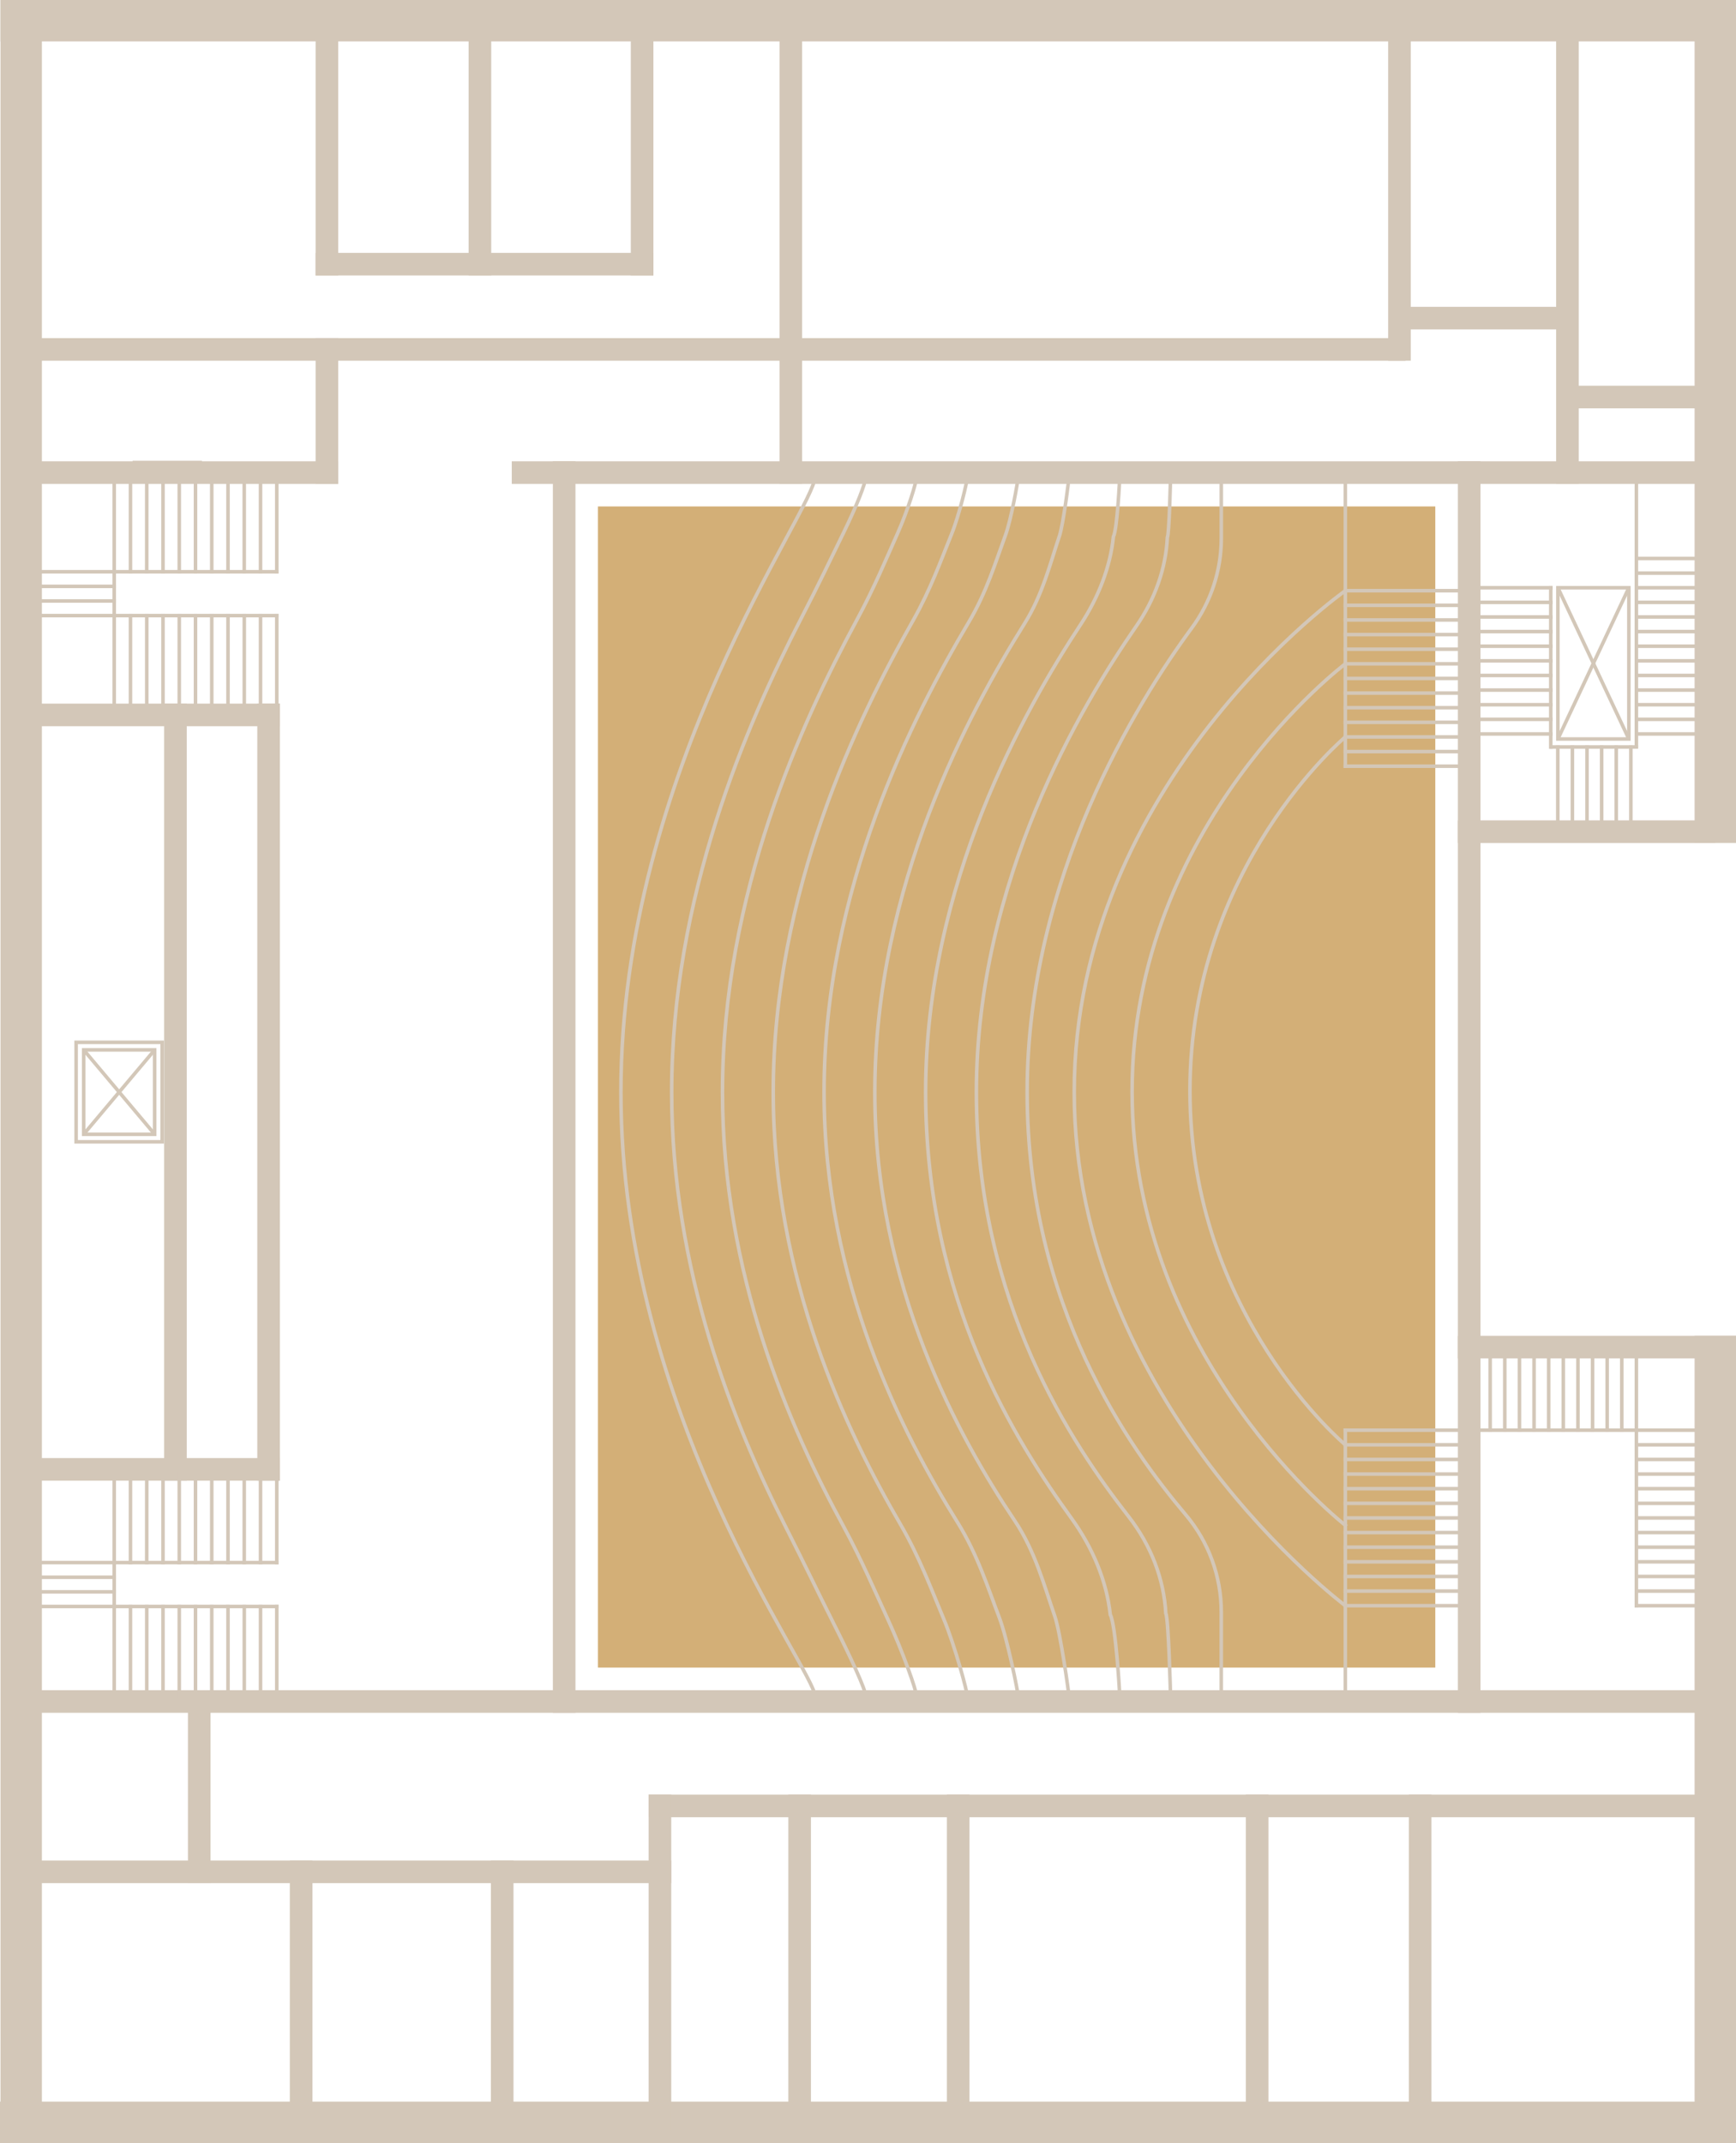 <?xml version="1.0" encoding="UTF-8"?>
<svg xmlns="http://www.w3.org/2000/svg" viewBox="0 0 489.37 604.1">
  <g id="Hörsaal">
    <rect x="168.56" y="142.76" width="236.04" height="327.31" style="fill:#d3af77;"></rect>
  </g>
  <g id="Hörsaal_Begrenzungen">
    <line x1="411.8" y1="207.73" x2="379.24" y2="207.73" style="fill:none; stroke:#d3c7b8; stroke-linecap:square; stroke-miterlimit:10;"></line>
    <path d="M379.24,207.73s-43.8,36.54-43.8,99.77,43.8,99.77,43.8,99.77" style="fill:none; stroke:#d3c7b8; stroke-linecap:square; stroke-miterlimit:10;"></path>
    <path d="M379.24,187.12s-60.11,45.19-60.11,120.56,60.11,122.27,60.11,122.27" style="fill:none; stroke:#d3c7b8; stroke-linecap:square; stroke-miterlimit:10;"></path>
    <path d="M379.24,166.51s-76.42,53.84-76.42,141.35,76.42,144.76,76.42,144.76" style="fill:none; stroke:#d3c7b8; stroke-linecap:square; stroke-miterlimit:10;"></path>
    <path d="M344.28,134.33v17.42c0,9.09-2.92,17.93-8.31,25.25-15.31,20.78-46.42,70.43-46.42,130.86s28.9,100.41,44.69,119.11c6.48,7.67,10.03,17.39,10.03,27.43v23.78" style="fill:none; stroke:#d3c7b8; stroke-linecap:square; stroke-miterlimit:10;"></path>
    <path d="M329.97,134.33c0,.26-.35,16.17-.9,17.19-.42,8.75-3.52,17.48-8.82,25.07-15.36,22.16-45.01,71.6-45.01,131.28s27.2,99.48,42.92,119.64c6.25,8.01,9.97,17.59,10.47,27.27.79,1.43,1.34,23.15,1.34,23.41" style="fill:none; stroke:#d3c7b8; stroke-linecap:square; stroke-miterlimit:10;"></path>
    <path d="M315.65,134.33c0,.52-.7,14.93-1.79,16.96-.85,8.4-4.14,17.02-9.32,24.88-15.49,23.49-43.61,72.78-43.61,131.69s25.51,98.53,41.15,120.18c6.02,8.33,9.91,17.78,10.9,27.11,1.58,2.86,2.68,22.51,2.68,23.03" style="fill:none; stroke:#d3c7b8; stroke-linecap:square; stroke-miterlimit:10;"></path>
    <path d="M301.34,134.33c0,.78-1.59,13.45-2.69,16.74-2.6,7.73-4.75,16.57-9.83,24.69-15.56,24.87-42.21,73.96-42.21,132.11,0,54.79,23.85,97.56,39.38,120.71,5.81,8.65,8.35,18.36,11.33,26.95,1.61,4.63,4.02,21.88,4.02,22.66" style="fill:none; stroke:#d3c7b8; stroke-linecap:square; stroke-miterlimit:10;"></path>
    <path d="M287.02,134.33c0,1.04-1.99,12.18-3.58,16.51-2.73,7.41-5.34,16.12-10.33,24.5-15.61,26.25-40.81,75.14-40.81,132.52,0,53.64,22.22,96.58,37.61,121.25,5.6,8.97,8.61,18.54,11.76,26.79,2.33,6.1,5.35,21.25,5.35,22.29" style="fill:none; stroke:#d3c7b8; stroke-linecap:square; stroke-miterlimit:10;"></path>
    <path d="M272.7,134.33c0,1.3-2.31,10.94-4.48,16.28-2.88,7.1-5.94,15.67-10.84,24.32-15.66,27.64-39.41,76.32-39.41,132.94,0,52.49,20.6,95.58,35.84,121.78,5.4,9.27,8.86,18.69,12.19,26.63,3.16,7.53,6.69,20.61,6.69,21.91" style="fill:none; stroke:#d3c7b8; stroke-linecap:square; stroke-miterlimit:10;"></path>
    <path d="M258.39,134.33c0,1.56-2.56,9.73-5.38,16.05-3.04,6.82-6.53,15.22-11.34,24.13-15.69,29.04-38.01,77.5-38.01,133.35,0,51.34,19,94.57,34.07,122.31,5.2,9.58,9.1,18.82,12.63,26.47,4.1,8.9,8.03,19.98,8.03,21.54" style="fill:none; stroke:#d3c7b8; stroke-linecap:square; stroke-miterlimit:10;"></path>
    <path d="M244.07,134.33c0,1.82-2.73,8.57-6.27,15.83-3.21,6.56-7.11,14.79-11.85,23.94-15.67,30.46-36.61,78.68-36.61,133.77,0,50.19,17.43,93.56,32.3,122.85,5.02,9.88,9.33,18.91,13.06,26.31,5.15,10.2,9.37,19.35,9.37,21.17" style="fill:none; stroke:#d3c7b8; stroke-linecap:square; stroke-miterlimit:10;"></path>
    <path d="M229.76,134.33c0,9.18-54.73,82.5-54.73,173.53s54.73,162.99,54.73,170.32" style="fill:none; stroke:#d3c7b8; stroke-linecap:square; stroke-miterlimit:10;"></path>
  </g>
  <g id="OG_2_Wände">
    <rect x=".14" width="489.23" height="11.67" style="fill:#d3c7b8;"></rect>
    <rect y="592.42" width="489.37" height="11.67" style="fill:#d3c7b8;"></rect>
    <rect x="-296.07" y="296.21" width="604.1" height="11.67" transform="translate(-296.07 308.02) rotate(-90)" style="fill:#d3c7b8;"></rect>
    <rect x="364.73" y="112.97" width="237.61" height="11.67" transform="translate(364.73 602.34) rotate(-90)" style="fill:#d3c7b8;"></rect>
    <rect x="369.75" y="484.48" width="227.56" height="11.67" transform="translate(-6.78 973.85) rotate(-90)" style="fill:#d3c7b8;"></rect>
    <rect x="438.67" y="10.43" width="6.37" height="125.97" style="fill:#d3c7b8;"></rect>
    <rect x="197.85" y="-96.71" width="6.37" height="390.41" transform="translate(299.52 -102.54) rotate(90)" style="fill:#d3c7b8;"></rect>
    <rect x="47.4" y="88.45" width="6.37" height="89.52" transform="translate(183.8 82.63) rotate(90)" style="fill:#d3c7b8;"></rect>
    <rect x="88.98" y="7.77" width="6.37" height="69.88" transform="translate(184.32 85.42) rotate(-180)" style="fill:#d3c7b8;"></rect>
    <rect x="88.98" y="95.31" width="6.37" height="41.09" transform="translate(184.32 231.7) rotate(-180)" style="fill:#d3c7b8;"></rect>
    <rect x="155.85" y="130.03" width="6.37" height="352.78" transform="translate(318.07 612.83) rotate(-180)" style="fill:#d3c7b8;"></rect>
    <rect x="132.1" y="7.77" width="6.37" height="69.88" transform="translate(270.57 85.42) rotate(-180)" style="fill:#d3c7b8;"></rect>
    <rect x="133.4" y="26.86" width="6.37" height="95.21" transform="translate(62.12 211.05) rotate(-90)" style="fill:#d3c7b8;"></rect>
    <rect x="177.82" y="7.77" width="6.37" height="69.88" transform="translate(362.01 85.42) rotate(-180)" style="fill:#d3c7b8;"></rect>
    <rect x="313.63" y="-39.34" width="6.37" height="345.11" transform="translate(450.03 -183.6) rotate(90)" style="fill:#d3c7b8;"></rect>
    <rect x="461.69" y="87.41" width="6.37" height="49" transform="translate(576.78 -352.96) rotate(90)" style="fill:#d3c7b8;"></rect>
    <rect x="416.1" y="65.17" width="6.37" height="49" transform="translate(508.96 -329.61) rotate(90)" style="fill:#d3c7b8;"></rect>
    <rect x="39.25" y="165.06" width="6.37" height="72.92" transform="translate(243.96 159.09) rotate(90)" style="fill:#d3c7b8;"></rect>
    <rect x="446.99" y="340.52" width="6.37" height="78.4" transform="translate(829.89 -70.45) rotate(90)" style="fill:#d3c7b8;"></rect>
    <rect x="444.07" y="198.15" width="6.37" height="72.56" transform="translate(681.68 -212.82) rotate(90)" style="fill:#d3c7b8;"></rect>
    <rect x="40.09" y="378.57" width="6.37" height="71.25" transform="translate(457.47 370.92) rotate(90)" style="fill:#d3c7b8;"></rect>
    <rect x="244.57" y="238.01" width="6.37" height="483.23" transform="translate(727.38 231.87) rotate(90)" style="fill:#d3c7b8;"></rect>
    <rect x="96.19" y="437.8" width="6.37" height="179.68" transform="translate(627.01 428.27) rotate(90)" style="fill:#d3c7b8;"></rect>
    <rect x="332.93" y="355.79" width="6.37" height="306.52" transform="translate(845.17 172.95) rotate(90)" style="fill:#d3c7b8;"></rect>
    <rect x="72.53" y="198.34" width="6.37" height="219.04" style="fill:#d3c7b8;"></rect>
    <rect x="46.27" y="198.34" width="6.37" height="219.04" style="fill:#d3c7b8;"></rect>
    <rect x="391.32" width="6.37" height="101.67" style="fill:#d3c7b8;"></rect>
    <rect x="219.74" width="6.37" height="136.39" style="fill:#d3c7b8;"></rect>
    <rect x="410.97" y="130.03" width="6.37" height="352.78" style="fill:#d3c7b8;"></rect>
    <rect x="81.7" y="524.46" width="6.37" height="76.34" style="fill:#d3c7b8;"></rect>
    <rect x="52.98" y="479.77" width="6.37" height="50.97" style="fill:#d3c7b8;"></rect>
    <rect x="138.38" y="524.46" width="6.37" height="76.34" style="fill:#d3c7b8;"></rect>
    <rect x="182.85" y="505.87" width="6.37" height="94.93" style="fill:#d3c7b8;"></rect>
    <rect x="222.23" y="505.87" width="6.37" height="94.93" style="fill:#d3c7b8;"></rect>
    <rect x="266.92" y="505.87" width="6.37" height="94.93" style="fill:#d3c7b8;"></rect>
    <rect x="351.2" y="505.87" width="6.37" height="94.93" style="fill:#d3c7b8;"></rect>
    <rect x="397.15" y="505.87" width="6.37" height="94.93" style="fill:#d3c7b8;"></rect>
  </g>
  <g id="OG_2_Treppen">
    <line x1="32.2" y1="165.29" x2="10.49" y2="165.29" style="fill:none; stroke:#d3c7b8; stroke-linecap:square; stroke-miterlimit:10;"></line>
    <line x1="32.2" y1="161.17" x2="10.49" y2="161.17" style="fill:none; stroke:#d3c7b8; stroke-linecap:square; stroke-miterlimit:10;"></line>
    <line x1="32.2" y1="169.41" x2="10.49" y2="169.41" style="fill:none; stroke:#d3c7b8; stroke-linecap:square; stroke-miterlimit:10;"></line>
    <line x1="32.2" y1="173.53" x2="10.49" y2="173.53" style="fill:none; stroke:#d3c7b8; stroke-linecap:square; stroke-miterlimit:10;"></line>
    <line x1="56.42" y1="130.38" x2="37.87" y2="130.38" style="fill:none; stroke:#d3c7b8; stroke-linecap:square; stroke-miterlimit:10;"></line>
    <line x1="479.85" y1="165.67" x2="461.29" y2="165.67" style="fill:none; stroke:#d3c7b8; stroke-linecap:square; stroke-miterlimit:10;"></line>
    <line x1="479.85" y1="161.55" x2="461.29" y2="161.55" style="fill:none; stroke:#d3c7b8; stroke-linecap:square; stroke-miterlimit:10;"></line>
    <line x1="479.85" y1="169.79" x2="461.29" y2="169.79" style="fill:none; stroke:#d3c7b8; stroke-linecap:square; stroke-miterlimit:10;"></line>
    <line x1="479.85" y1="173.91" x2="461.29" y2="173.91" style="fill:none; stroke:#d3c7b8; stroke-linecap:square; stroke-miterlimit:10;"></line>
    <line x1="479.85" y1="157.42" x2="461.29" y2="157.42" style="fill:none; stroke:#d3c7b8; stroke-linecap:square; stroke-miterlimit:10;"></line>
    <line x1="479.85" y1="182.16" x2="461.29" y2="182.16" style="fill:none; stroke:#d3c7b8; stroke-linecap:square; stroke-miterlimit:10;"></line>
    <line x1="479.85" y1="178.03" x2="461.29" y2="178.03" style="fill:none; stroke:#d3c7b8; stroke-linecap:square; stroke-miterlimit:10;"></line>
    <line x1="479.85" y1="186.28" x2="461.29" y2="186.28" style="fill:none; stroke:#d3c7b8; stroke-linecap:square; stroke-miterlimit:10;"></line>
    <line x1="479.85" y1="190.4" x2="461.29" y2="190.4" style="fill:none; stroke:#d3c7b8; stroke-linecap:square; stroke-miterlimit:10;"></line>
    <line x1="479.85" y1="198.65" x2="461.29" y2="198.65" style="fill:none; stroke:#d3c7b8; stroke-linecap:square; stroke-miterlimit:10;"></line>
    <line x1="479.85" y1="194.52" x2="461.29" y2="194.52" style="fill:none; stroke:#d3c7b8; stroke-linecap:square; stroke-miterlimit:10;"></line>
    <line x1="479.85" y1="202.77" x2="461.29" y2="202.77" style="fill:none; stroke:#d3c7b8; stroke-linecap:square; stroke-miterlimit:10;"></line>
    <line x1="479.85" y1="206.89" x2="461.29" y2="206.89" style="fill:none; stroke:#d3c7b8; stroke-linecap:square; stroke-miterlimit:10;"></line>
    <line x1="461.29" y1="210.57" x2="437.35" y2="210.57" style="fill:none; stroke:#d3c7b8; stroke-linecap:square; stroke-miterlimit:10;"></line>
    <line x1="437.16" y1="165.67" x2="416.61" y2="165.67" style="fill:none; stroke:#d3c7b8; stroke-linecap:square; stroke-miterlimit:10;"></line>
    <line x1="437.16" y1="169.79" x2="416.61" y2="169.79" style="fill:none; stroke:#d3c7b8; stroke-linecap:square; stroke-miterlimit:10;"></line>
    <line x1="437.16" y1="173.91" x2="416.61" y2="173.91" style="fill:none; stroke:#d3c7b8; stroke-linecap:square; stroke-miterlimit:10;"></line>
    <line x1="437.16" y1="182.16" x2="416.61" y2="182.16" style="fill:none; stroke:#d3c7b8; stroke-linecap:square; stroke-miterlimit:10;"></line>
    <line x1="437.16" y1="178.03" x2="416.61" y2="178.03" style="fill:none; stroke:#d3c7b8; stroke-linecap:square; stroke-miterlimit:10;"></line>
    <line x1="437.16" y1="186.28" x2="416.61" y2="186.28" style="fill:none; stroke:#d3c7b8; stroke-linecap:square; stroke-miterlimit:10;"></line>
    <line x1="437.16" y1="190.4" x2="416.61" y2="190.4" style="fill:none; stroke:#d3c7b8; stroke-linecap:square; stroke-miterlimit:10;"></line>
    <line x1="437.16" y1="198.65" x2="416.61" y2="198.65" style="fill:none; stroke:#d3c7b8; stroke-linecap:square; stroke-miterlimit:10;"></line>
    <line x1="437.16" y1="194.52" x2="416.61" y2="194.52" style="fill:none; stroke:#d3c7b8; stroke-linecap:square; stroke-miterlimit:10;"></line>
    <line x1="437.16" y1="202.77" x2="416.61" y2="202.77" style="fill:none; stroke:#d3c7b8; stroke-linecap:square; stroke-miterlimit:10;"></line>
    <line x1="437.16" y1="206.89" x2="416.61" y2="206.89" style="fill:none; stroke:#d3c7b8; stroke-linecap:square; stroke-miterlimit:10;"></line>
    <line x1="459.74" y1="232.1" x2="459.74" y2="210.57" style="fill:none; stroke:#d3c7b8; stroke-linecap:square; stroke-miterlimit:10;"></line>
    <line x1="455.62" y1="232.1" x2="455.62" y2="210.57" style="fill:none; stroke:#d3c7b8; stroke-linecap:square; stroke-miterlimit:10;"></line>
    <line x1="447.37" y1="232.1" x2="447.37" y2="210.57" style="fill:none; stroke:#d3c7b8; stroke-linecap:square; stroke-miterlimit:10;"></line>
    <line x1="451.5" y1="232.1" x2="451.5" y2="210.57" style="fill:none; stroke:#d3c7b8; stroke-linecap:square; stroke-miterlimit:10;"></line>
    <line x1="443.25" y1="232.1" x2="443.25" y2="210.57" style="fill:none; stroke:#d3c7b8; stroke-linecap:square; stroke-miterlimit:10;"></line>
    <line x1="439.13" y1="232.1" x2="439.13" y2="210.57" style="fill:none; stroke:#d3c7b8; stroke-linecap:square; stroke-miterlimit:10;"></line>
    <line x1="461.29" y1="210.16" x2="461.29" y2="136.4" style="fill:none; stroke:#d3c7b8; stroke-linecap:square; stroke-miterlimit:10;"></line>
    <line x1="437.15" y1="210.57" x2="437.15" y2="165.68" style="fill:none; stroke:#d3c7b8; stroke-linecap:square; stroke-miterlimit:10;"></line>
    <line x1="479.85" y1="411.4" x2="461.29" y2="411.4" style="fill:none; stroke:#d3c7b8; stroke-linecap:square; stroke-miterlimit:10;"></line>
    <line x1="479.85" y1="407.28" x2="461.29" y2="407.28" style="fill:none; stroke:#d3c7b8; stroke-linecap:square; stroke-miterlimit:10;"></line>
    <line x1="479.85" y1="403.15" x2="416.64" y2="403.15" style="fill:none; stroke:#d3c7b8; stroke-linecap:square; stroke-miterlimit:10;"></line>
    <line x1="479.85" y1="415.52" x2="461.29" y2="415.52" style="fill:none; stroke:#d3c7b8; stroke-linecap:square; stroke-miterlimit:10;"></line>
    <line x1="479.85" y1="419.64" x2="461.29" y2="419.64" style="fill:none; stroke:#d3c7b8; stroke-linecap:square; stroke-miterlimit:10;"></line>
    <line x1="479.85" y1="427.89" x2="461.29" y2="427.89" style="fill:none; stroke:#d3c7b8; stroke-linecap:square; stroke-miterlimit:10;"></line>
    <line x1="479.85" y1="423.77" x2="461.29" y2="423.77" style="fill:none; stroke:#d3c7b8; stroke-linecap:square; stroke-miterlimit:10;"></line>
    <line x1="479.85" y1="432.01" x2="461.29" y2="432.01" style="fill:none; stroke:#d3c7b8; stroke-linecap:square; stroke-miterlimit:10;"></line>
    <line x1="479.85" y1="436.13" x2="461.29" y2="436.13" style="fill:none; stroke:#d3c7b8; stroke-linecap:square; stroke-miterlimit:10;"></line>
    <line x1="479.85" y1="444.38" x2="461.29" y2="444.38" style="fill:none; stroke:#d3c7b8; stroke-linecap:square; stroke-miterlimit:10;"></line>
    <line x1="479.85" y1="440.25" x2="461.29" y2="440.25" style="fill:none; stroke:#d3c7b8; stroke-linecap:square; stroke-miterlimit:10;"></line>
    <line x1="479.85" y1="448.5" x2="461.29" y2="448.5" style="fill:none; stroke:#d3c7b8; stroke-linecap:square; stroke-miterlimit:10;"></line>
    <line x1="479.85" y1="452.62" x2="461.29" y2="452.62" style="fill:none; stroke:#d3c7b8; stroke-linecap:square; stroke-miterlimit:10;"></line>
    <line x1="411.8" y1="411.4" x2="379.24" y2="411.4" style="fill:none; stroke:#d3c7b8; stroke-linecap:square; stroke-miterlimit:10;"></line>
    <line x1="411.8" y1="403.15" x2="379.24" y2="403.15" style="fill:none; stroke:#d3c7b8; stroke-linecap:square; stroke-miterlimit:10;"></line>
    <line x1="379.24" y1="476.97" x2="379.24" y2="403.15" style="fill:none; stroke:#d3c7b8; stroke-linecap:square; stroke-miterlimit:10;"></line>
    <line x1="379.24" y1="215.97" x2="379.24" y2="134.33" style="fill:none; stroke:#d3c7b8; stroke-linecap:square; stroke-miterlimit:10;"></line>
    <line x1="411.8" y1="407.28" x2="379.24" y2="407.28" style="fill:none; stroke:#d3c7b8; stroke-linecap:square; stroke-miterlimit:10;"></line>
    <line x1="411.8" y1="415.52" x2="379.24" y2="415.52" style="fill:none; stroke:#d3c7b8; stroke-linecap:square; stroke-miterlimit:10;"></line>
    <line x1="411.8" y1="419.64" x2="379.24" y2="419.64" style="fill:none; stroke:#d3c7b8; stroke-linecap:square; stroke-miterlimit:10;"></line>
    <line x1="411.8" y1="427.89" x2="379.24" y2="427.89" style="fill:none; stroke:#d3c7b8; stroke-linecap:square; stroke-miterlimit:10;"></line>
    <line x1="411.8" y1="423.77" x2="379.24" y2="423.77" style="fill:none; stroke:#d3c7b8; stroke-linecap:square; stroke-miterlimit:10;"></line>
    <line x1="411.8" y1="432.01" x2="379.24" y2="432.01" style="fill:none; stroke:#d3c7b8; stroke-linecap:square; stroke-miterlimit:10;"></line>
    <line x1="411.8" y1="436.13" x2="379.24" y2="436.13" style="fill:none; stroke:#d3c7b8; stroke-linecap:square; stroke-miterlimit:10;"></line>
    <line x1="411.8" y1="444.38" x2="379.24" y2="444.38" style="fill:none; stroke:#d3c7b8; stroke-linecap:square; stroke-miterlimit:10;"></line>
    <line x1="411.8" y1="440.25" x2="379.24" y2="440.25" style="fill:none; stroke:#d3c7b8; stroke-linecap:square; stroke-miterlimit:10;"></line>
    <line x1="411.8" y1="448.5" x2="379.24" y2="448.5" style="fill:none; stroke:#d3c7b8; stroke-linecap:square; stroke-miterlimit:10;"></line>
    <line x1="411.8" y1="452.62" x2="379.24" y2="452.62" style="fill:none; stroke:#d3c7b8; stroke-linecap:square; stroke-miterlimit:10;"></line>
    <line x1="453.05" y1="403.15" x2="453.05" y2="382.13" style="fill:none; stroke:#d3c7b8; stroke-linecap:square; stroke-miterlimit:10;"></line>
    <line x1="457.17" y1="403.15" x2="457.17" y2="382.13" style="fill:none; stroke:#d3c7b8; stroke-linecap:square; stroke-miterlimit:10;"></line>
    <line x1="448.93" y1="403.15" x2="448.93" y2="382.13" style="fill:none; stroke:#d3c7b8; stroke-linecap:square; stroke-miterlimit:10;"></line>
    <line x1="444.81" y1="403.15" x2="444.81" y2="382.13" style="fill:none; stroke:#d3c7b8; stroke-linecap:square; stroke-miterlimit:10;"></line>
    <line x1="436.56" y1="403.15" x2="436.56" y2="382.13" style="fill:none; stroke:#d3c7b8; stroke-linecap:square; stroke-miterlimit:10;"></line>
    <line x1="440.68" y1="403.15" x2="440.68" y2="382.13" style="fill:none; stroke:#d3c7b8; stroke-linecap:square; stroke-miterlimit:10;"></line>
    <line x1="432.44" y1="403.15" x2="432.44" y2="382.13" style="fill:none; stroke:#d3c7b8; stroke-linecap:square; stroke-miterlimit:10;"></line>
    <line x1="428.32" y1="403.15" x2="428.32" y2="382.13" style="fill:none; stroke:#d3c7b8; stroke-linecap:square; stroke-miterlimit:10;"></line>
    <line x1="420.07" y1="403.15" x2="420.07" y2="382.13" style="fill:none; stroke:#d3c7b8; stroke-linecap:square; stroke-miterlimit:10;"></line>
    <line x1="411.8" y1="211.86" x2="379.24" y2="211.86" style="fill:none; stroke:#d3c7b8; stroke-linecap:square; stroke-miterlimit:10;"></line>
    <line x1="411.8" y1="215.98" x2="379.24" y2="215.98" style="fill:none; stroke:#d3c7b8; stroke-linecap:square; stroke-miterlimit:10;"></line>
    <line x1="411.8" y1="203.61" x2="379.24" y2="203.61" style="fill:none; stroke:#d3c7b8; stroke-linecap:square; stroke-miterlimit:10;"></line>
    <line x1="411.8" y1="199.49" x2="379.24" y2="199.49" style="fill:none; stroke:#d3c7b8; stroke-linecap:square; stroke-miterlimit:10;"></line>
    <line x1="411.8" y1="191.24" x2="379.24" y2="191.24" style="fill:none; stroke:#d3c7b8; stroke-linecap:square; stroke-miterlimit:10;"></line>
    <line x1="411.8" y1="195.37" x2="379.24" y2="195.37" style="fill:none; stroke:#d3c7b8; stroke-linecap:square; stroke-miterlimit:10;"></line>
    <line x1="411.8" y1="187.12" x2="379.24" y2="187.12" style="fill:none; stroke:#d3c7b8; stroke-linecap:square; stroke-miterlimit:10;"></line>
    <line x1="411.8" y1="183" x2="379.24" y2="183" style="fill:none; stroke:#d3c7b8; stroke-linecap:square; stroke-miterlimit:10;"></line>
    <line x1="411.8" y1="174.76" x2="379.24" y2="174.76" style="fill:none; stroke:#d3c7b8; stroke-linecap:square; stroke-miterlimit:10;"></line>
    <line x1="411.8" y1="178.88" x2="379.24" y2="178.88" style="fill:none; stroke:#d3c7b8; stroke-linecap:square; stroke-miterlimit:10;"></line>
    <line x1="411.8" y1="170.63" x2="379.24" y2="170.63" style="fill:none; stroke:#d3c7b8; stroke-linecap:square; stroke-miterlimit:10;"></line>
    <line x1="411.8" y1="166.51" x2="379.24" y2="166.51" style="fill:none; stroke:#d3c7b8; stroke-linecap:square; stroke-miterlimit:10;"></line>
    <line x1="424.19" y1="403.15" x2="424.19" y2="382.13" style="fill:none; stroke:#d3c7b8; stroke-linecap:square; stroke-miterlimit:10;"></line>
    <line x1="461.29" y1="382.13" x2="461.29" y2="452.62" style="fill:none; stroke:#d3c7b8; stroke-linecap:square; stroke-miterlimit:10;"></line>
    <line x1="78.02" y1="173.53" x2="32.2" y2="173.53" style="fill:none; stroke:#d3c7b8; stroke-linecap:square; stroke-miterlimit:10;"></line>
    <line x1="78.02" y1="173.53" x2="78.02" y2="198.87" style="fill:none; stroke:#d3c7b8; stroke-linecap:square; stroke-miterlimit:10;"></line>
    <line x1="73.44" y1="173.53" x2="73.44" y2="198.87" style="fill:none; stroke:#d3c7b8; stroke-linecap:square; stroke-miterlimit:10;"></line>
    <line x1="68.86" y1="173.53" x2="68.86" y2="198.87" style="fill:none; stroke:#d3c7b8; stroke-linecap:square; stroke-miterlimit:10;"></line>
    <line x1="64.27" y1="173.53" x2="64.27" y2="198.87" style="fill:none; stroke:#d3c7b8; stroke-linecap:square; stroke-miterlimit:10;"></line>
    <line x1="59.69" y1="173.53" x2="59.69" y2="198.87" style="fill:none; stroke:#d3c7b8; stroke-linecap:square; stroke-miterlimit:10;"></line>
    <line x1="55.11" y1="173.53" x2="55.11" y2="198.87" style="fill:none; stroke:#d3c7b8; stroke-linecap:square; stroke-miterlimit:10;"></line>
    <line x1="50.53" y1="173.53" x2="50.53" y2="198.87" style="fill:none; stroke:#d3c7b8; stroke-linecap:square; stroke-miterlimit:10;"></line>
    <line x1="45.95" y1="173.53" x2="45.95" y2="198.87" style="fill:none; stroke:#d3c7b8; stroke-linecap:square; stroke-miterlimit:10;"></line>
    <line x1="41.37" y1="173.53" x2="41.37" y2="198.87" style="fill:none; stroke:#d3c7b8; stroke-linecap:square; stroke-miterlimit:10;"></line>
    <line x1="36.78" y1="173.53" x2="36.78" y2="198.87" style="fill:none; stroke:#d3c7b8; stroke-linecap:square; stroke-miterlimit:10;"></line>
    <line x1="32.2" y1="161.17" x2="78.02" y2="161.17" style="fill:none; stroke:#d3c7b8; stroke-linecap:square; stroke-miterlimit:10;"></line>
    <line x1="36.78" y1="161.17" x2="36.78" y2="135.83" style="fill:none; stroke:#d3c7b8; stroke-linecap:square; stroke-miterlimit:10;"></line>
    <line x1="41.36" y1="161.17" x2="41.37" y2="135.83" style="fill:none; stroke:#d3c7b8; stroke-linecap:square; stroke-miterlimit:10;"></line>
    <line x1="45.95" y1="161.17" x2="45.95" y2="135.83" style="fill:none; stroke:#d3c7b8; stroke-linecap:square; stroke-miterlimit:10;"></line>
    <line x1="50.53" y1="161.17" x2="50.53" y2="135.83" style="fill:none; stroke:#d3c7b8; stroke-linecap:square; stroke-miterlimit:10;"></line>
    <line x1="55.11" y1="161.17" x2="55.11" y2="135.83" style="fill:none; stroke:#d3c7b8; stroke-linecap:square; stroke-miterlimit:10;"></line>
    <line x1="59.69" y1="161.17" x2="59.69" y2="135.83" style="fill:none; stroke:#d3c7b8; stroke-linecap:square; stroke-miterlimit:10;"></line>
    <line x1="64.27" y1="161.17" x2="64.27" y2="135.83" style="fill:none; stroke:#d3c7b8; stroke-linecap:square; stroke-miterlimit:10;"></line>
    <line x1="68.85" y1="161.17" x2="68.85" y2="135.83" style="fill:none; stroke:#d3c7b8; stroke-linecap:square; stroke-miterlimit:10;"></line>
    <line x1="73.44" y1="161.17" x2="73.44" y2="135.83" style="fill:none; stroke:#d3c7b8; stroke-linecap:square; stroke-miterlimit:10;"></line>
    <line x1="78.02" y1="161.17" x2="78.02" y2="135.83" style="fill:none; stroke:#d3c7b8; stroke-linecap:square; stroke-miterlimit:10;"></line>
    <line x1="32.2" y1="136.36" x2="32.2" y2="198.34" style="fill:none; stroke:#d3c7b8; stroke-linecap:square; stroke-miterlimit:10;"></line>
    <line x1="32.2" y1="444.6" x2="10.49" y2="444.6" style="fill:none; stroke:#d3c7b8; stroke-linecap:square; stroke-miterlimit:10;"></line>
    <line x1="32.2" y1="440.47" x2="10.49" y2="440.47" style="fill:none; stroke:#d3c7b8; stroke-linecap:square; stroke-miterlimit:10;"></line>
    <line x1="32.2" y1="448.72" x2="10.49" y2="448.72" style="fill:none; stroke:#d3c7b8; stroke-linecap:square; stroke-miterlimit:10;"></line>
    <line x1="32.2" y1="452.84" x2="10.49" y2="452.84" style="fill:none; stroke:#d3c7b8; stroke-linecap:square; stroke-miterlimit:10;"></line>
    <line x1="78.02" y1="452.84" x2="32.2" y2="452.84" style="fill:none; stroke:#d3c7b8; stroke-linecap:square; stroke-miterlimit:10;"></line>
    <line x1="78.02" y1="452.84" x2="78.02" y2="478.18" style="fill:none; stroke:#d3c7b8; stroke-linecap:square; stroke-miterlimit:10;"></line>
    <line x1="73.44" y1="452.84" x2="73.44" y2="478.18" style="fill:none; stroke:#d3c7b8; stroke-linecap:square; stroke-miterlimit:10;"></line>
    <line x1="68.86" y1="452.84" x2="68.86" y2="478.18" style="fill:none; stroke:#d3c7b8; stroke-linecap:square; stroke-miterlimit:10;"></line>
    <line x1="64.27" y1="452.84" x2="64.27" y2="478.18" style="fill:none; stroke:#d3c7b8; stroke-linecap:square; stroke-miterlimit:10;"></line>
    <line x1="59.69" y1="452.84" x2="59.69" y2="478.18" style="fill:none; stroke:#d3c7b8; stroke-linecap:square; stroke-miterlimit:10;"></line>
    <line x1="55.11" y1="452.84" x2="55.11" y2="478.18" style="fill:none; stroke:#d3c7b8; stroke-linecap:square; stroke-miterlimit:10;"></line>
    <line x1="50.53" y1="452.84" x2="50.53" y2="478.18" style="fill:none; stroke:#d3c7b8; stroke-linecap:square; stroke-miterlimit:10;"></line>
    <line x1="45.95" y1="452.84" x2="45.95" y2="478.18" style="fill:none; stroke:#d3c7b8; stroke-linecap:square; stroke-miterlimit:10;"></line>
    <line x1="41.37" y1="452.84" x2="41.37" y2="478.18" style="fill:none; stroke:#d3c7b8; stroke-linecap:square; stroke-miterlimit:10;"></line>
    <line x1="36.78" y1="452.84" x2="36.78" y2="478.18" style="fill:none; stroke:#d3c7b8; stroke-linecap:square; stroke-miterlimit:10;"></line>
    <line x1="32.2" y1="440.47" x2="78.02" y2="440.47" style="fill:none; stroke:#d3c7b8; stroke-linecap:square; stroke-miterlimit:10;"></line>
    <line x1="36.78" y1="440.47" x2="36.78" y2="415.13" style="fill:none; stroke:#d3c7b8; stroke-linecap:square; stroke-miterlimit:10;"></line>
    <line x1="41.36" y1="440.47" x2="41.37" y2="415.13" style="fill:none; stroke:#d3c7b8; stroke-linecap:square; stroke-miterlimit:10;"></line>
    <line x1="45.95" y1="440.47" x2="45.95" y2="415.13" style="fill:none; stroke:#d3c7b8; stroke-linecap:square; stroke-miterlimit:10;"></line>
    <line x1="50.53" y1="440.47" x2="50.53" y2="415.13" style="fill:none; stroke:#d3c7b8; stroke-linecap:square; stroke-miterlimit:10;"></line>
    <line x1="55.11" y1="440.47" x2="55.11" y2="415.13" style="fill:none; stroke:#d3c7b8; stroke-linecap:square; stroke-miterlimit:10;"></line>
    <line x1="59.69" y1="440.47" x2="59.69" y2="415.13" style="fill:none; stroke:#d3c7b8; stroke-linecap:square; stroke-miterlimit:10;"></line>
    <line x1="64.27" y1="440.47" x2="64.27" y2="415.13" style="fill:none; stroke:#d3c7b8; stroke-linecap:square; stroke-miterlimit:10;"></line>
    <line x1="68.85" y1="440.47" x2="68.85" y2="415.13" style="fill:none; stroke:#d3c7b8; stroke-linecap:square; stroke-miterlimit:10;"></line>
    <line x1="73.44" y1="440.47" x2="73.44" y2="415.13" style="fill:none; stroke:#d3c7b8; stroke-linecap:square; stroke-miterlimit:10;"></line>
    <line x1="78.02" y1="440.47" x2="78.02" y2="415.13" style="fill:none; stroke:#d3c7b8; stroke-linecap:square; stroke-miterlimit:10;"></line>
    <line x1="32.2" y1="415.67" x2="32.2" y2="477.65" style="fill:none; stroke:#d3c7b8; stroke-linecap:square; stroke-miterlimit:10;"></line>
  </g>
  <g id="OG_2_Aufzüge">
    <rect x="439.16" y="165.67" width="20.01" height="42.64" style="fill:none; stroke:#d3c7b8; stroke-linecap:square; stroke-miterlimit:10;"></rect>
    <line x1="439.16" y1="165.67" x2="459.17" y2="208.31" style="fill:none; stroke:#d3c7b8; stroke-miterlimit:10;"></line>
    <line x1="459.17" y1="165.67" x2="439.16" y2="208.31" style="fill:none; stroke:#d3c7b8; stroke-miterlimit:10;"></line>
    <rect x="21.46" y="293.82" width="24.26" height="28.04" style="fill:none; stroke:#d3c7b8; stroke-linecap:square; stroke-miterlimit:10;"></rect>
    <rect x="23.59" y="295.95" width="20.01" height="23.79" style="fill:none; stroke:#d3c7b8; stroke-linecap:square; stroke-miterlimit:10;"></rect>
    <line x1="23.59" y1="295.95" x2="43.6" y2="319.73" style="fill:none; stroke:#d3c7b8; stroke-miterlimit:10;"></line>
    <line x1="43.6" y1="295.95" x2="23.59" y2="319.73" style="fill:none; stroke:#d3c7b8; stroke-miterlimit:10;"></line>
  </g>
</svg>

